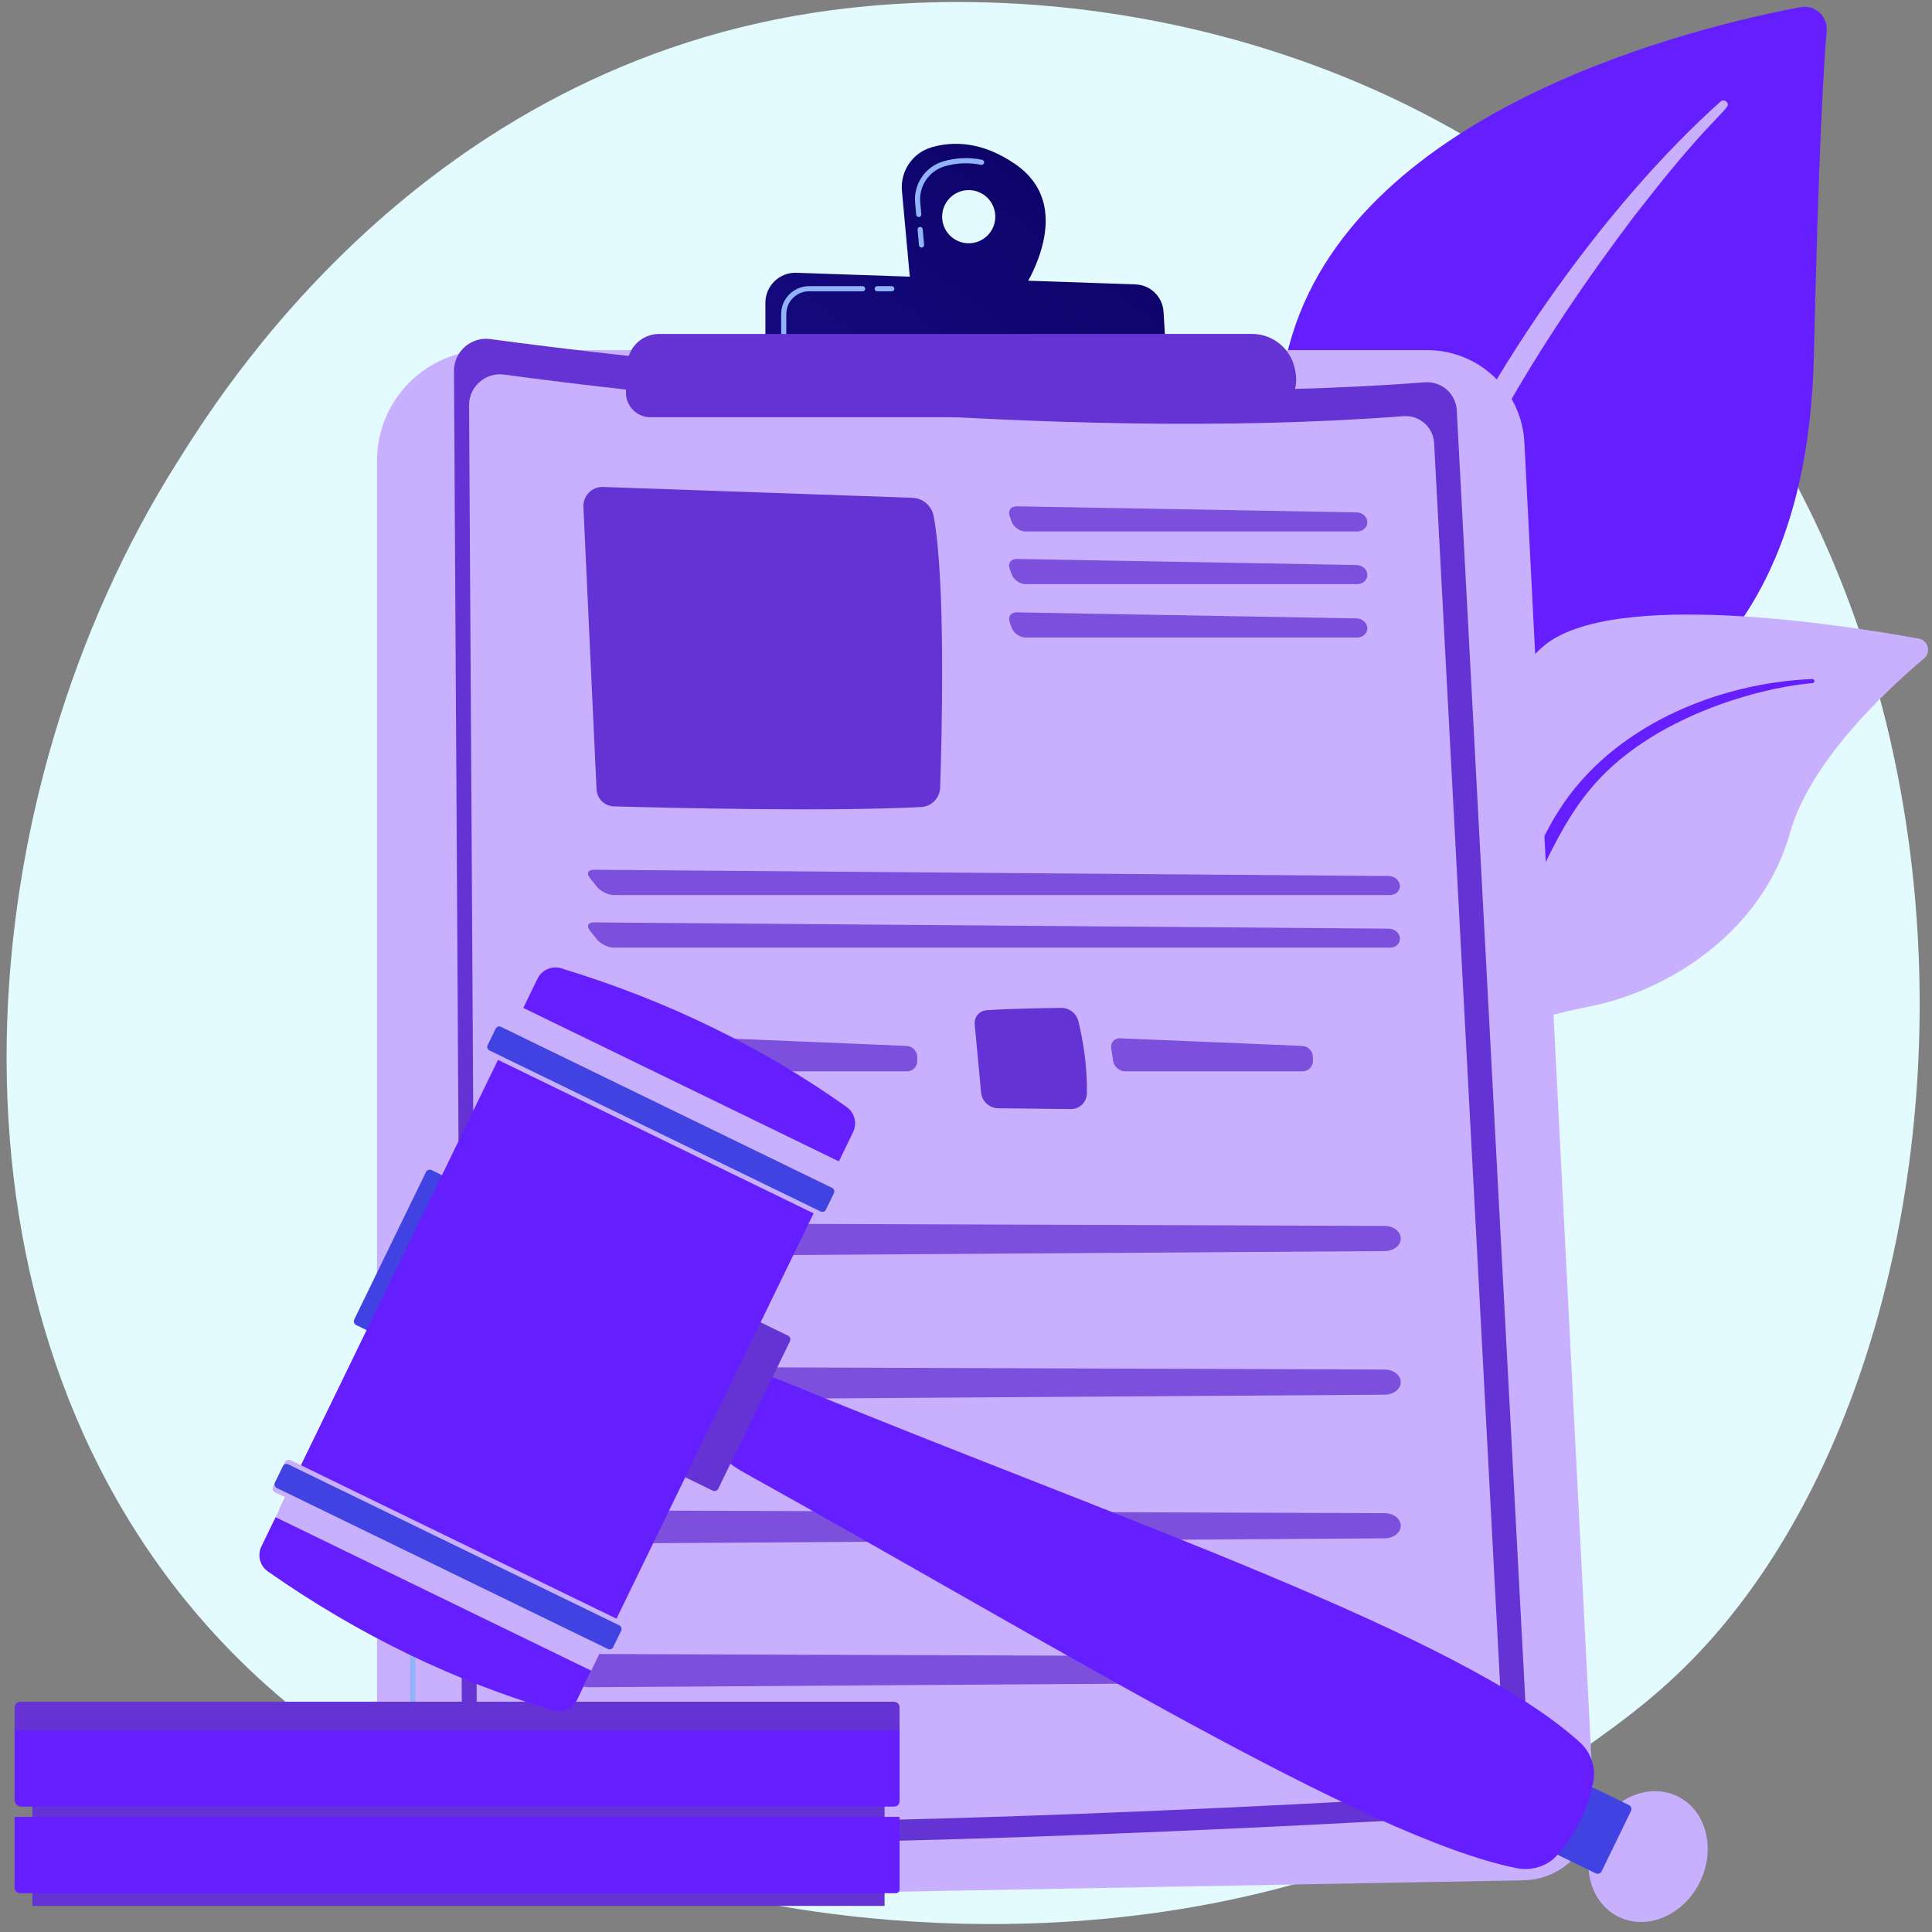 <svg xmlns="http://www.w3.org/2000/svg" width="208" height="208" viewBox="0 0 208 208" fill="none"><rect x="0" y="0" width="208" height="208" fill="#808080" stroke="none"/><path d="M182.798 178.036C178.569 182.489 174.567 185.36 171.406 187.628C134.241 214.295 90.265 206.522 80.919 204.623C67.118 201.82 40.44 196.402 21.153 173.72C-8.027 139.405 -3.484 85.342 19.151 49.655C23.291 43.127 45.16 6.896 89.609 1.085C116.51 -2.431 147.867 4.661 170.575 23.686C218.241 63.62 214.848 144.296 182.798 178.036Z" fill="#E3FBFF"></path><path d="M149.35 117.996C149.35 117.996 148.745 92.559 160.461 85.751C172.177 78.943 194.454 74.686 195.289 38.161C195.778 16.777 196.307 7.428 196.661 3.351C196.8 1.761 195.387 0.477 193.818 0.773C182.722 2.863 146.675 11.467 139.118 36.07C130.158 65.238 149.35 117.996 149.35 117.996Z" fill="#651FFF"></path><path d="M185.237 10.935C173.056 21.798 158.972 41.024 151.465 60.249C150.502 63.418 147.683 70.156 146.459 82.127C145.366 92.112 145.909 102.663 147.235 109.647C147.319 110.089 147.744 110.379 148.186 110.295C148.945 110.151 148.844 109.334 148.837 109.36C147.323 97.427 147.952 82.575 151.421 69.174C155.853 52.72 165.738 36.767 175.963 23.236L177.015 21.903C184.936 11.73 186.604 11.655 185.863 10.946C185.688 10.779 185.415 10.777 185.237 10.935Z" fill="#C9B0FF"></path><path d="M134.708 164.654C133.123 165.431 149.715 144.567 154.913 111.798C157.362 96.357 157.394 77.01 166.19 69.554C173.511 63.349 198.422 67.267 206.573 68.755C207.592 68.941 207.935 70.228 207.142 70.894C203.233 74.177 194.871 81.92 192.692 89.724C189.821 100.01 180.042 106.552 171.287 108.323C162.532 110.093 157.662 111.812 153.397 125.813C149.132 139.813 139.213 162.446 134.708 164.654Z" fill="#C9B0FF"></path><path d="M195.109 73.101C184.71 73.537 173.547 78.281 167.882 87.179L167.347 88.028C166.112 90.019 159.113 104.173 155.226 115.906C155.178 116.053 155.257 116.21 155.403 116.259C155.652 116.341 155.776 116.068 155.753 116.092C158.461 109.464 162.35 101.06 165.448 94.776C168.771 87.919 171.096 83.275 178.673 78.826C187.108 74.036 195.166 73.543 195.141 73.548C195.264 73.535 195.354 73.425 195.341 73.302C195.329 73.184 195.226 73.097 195.109 73.101Z" fill="#651FFF"></path><path d="M40.587 49.592C40.587 43.021 45.913 37.695 52.483 37.695H153.65C159.231 37.695 163.833 42.069 164.117 47.643L171.584 194.316C171.806 198.677 168.373 202.357 164.006 202.436L48.057 204.543C43.953 204.618 40.587 201.312 40.587 197.208V49.592Z" fill="#C9B0FF"></path><path d="M65.003 202.05H64.999L52.025 201.882C47.687 201.826 44.158 198.251 44.158 193.912V174.324C44.158 174.171 44.282 174.047 44.435 174.047C44.587 174.047 44.712 174.171 44.712 174.324V193.912C44.712 197.949 47.995 201.276 52.032 201.328L65.006 201.496C65.159 201.498 65.282 201.624 65.28 201.777C65.278 201.928 65.154 202.05 65.003 202.05Z" fill="#91B3FA"></path><path d="M44.435 168.533C44.282 168.533 44.158 168.409 44.158 168.256V165.084C44.158 164.931 44.282 164.807 44.435 164.807C44.587 164.807 44.712 164.931 44.712 165.084V168.256C44.712 168.409 44.587 168.533 44.435 168.533Z" fill="url(#paint0_linear_53_3699)"></path><path d="M48.875 39.953C48.863 37.851 50.711 36.224 52.794 36.506C66.609 38.38 114.116 44.174 153.394 41.159C155.186 41.021 156.74 42.379 156.836 44.173L164.666 191.499C164.773 193.519 163.23 195.246 161.211 195.366C144.691 196.343 76.659 200.122 52.392 197.581C50.915 197.426 49.794 196.183 49.785 194.698L48.875 39.953Z" fill="#6533D3"></path><path d="M50.502 43.645C50.49 41.622 52.27 40.056 54.274 40.328C67.569 42.131 113.287 47.707 151.086 44.806C152.81 44.673 154.306 45.979 154.398 47.706L161.933 189.484C162.036 191.428 160.552 193.091 158.608 193.206C142.711 194.146 77.24 197.783 53.887 195.337C52.466 195.189 51.387 193.992 51.378 192.563L50.502 43.645Z" fill="#C9B0FF"></path><path opacity="0.78" d="M62.81 54.576L64.222 84.971C64.269 85.982 65.085 86.786 66.097 86.815C71.727 86.974 89.268 87.401 99.172 86.885C100.293 86.826 101.179 85.92 101.216 84.799C101.405 79.099 101.818 62.507 100.519 55.572C100.309 54.451 99.347 53.63 98.207 53.59L64.934 52.427C63.734 52.385 62.754 53.376 62.81 54.576Z" fill="#490FC7"></path><g opacity="0.6"><path d="M146.109 57.222C146.731 57.222 147.227 56.763 147.21 56.202C147.194 55.641 146.672 55.173 146.05 55.162L109.454 54.51C108.832 54.499 108.492 54.97 108.699 55.557L108.91 56.155C109.116 56.742 109.795 57.222 110.417 57.222H146.109V57.222Z" fill="#490FC7"></path></g><g opacity="0.6"><path d="M109.454 60.176C108.832 60.165 108.493 60.636 108.699 61.223L108.91 61.821C109.117 62.408 109.795 62.888 110.417 62.888H146.109C146.731 62.888 147.227 62.429 147.21 61.868C147.194 61.308 146.672 60.84 146.05 60.829L109.454 60.176Z" fill="#490FC7"></path></g><g opacity="0.6"><path d="M109.454 65.925C108.832 65.914 108.493 66.385 108.699 66.972L108.91 67.57C109.117 68.157 109.795 68.637 110.417 68.637H146.109C146.731 68.637 147.227 68.178 147.21 67.617C147.194 67.056 146.672 66.588 146.05 66.577L109.454 65.925Z" fill="#490FC7"></path></g><g opacity="0.6"><path d="M149.653 96.361C150.275 96.361 150.754 95.902 150.717 95.341C150.68 94.781 150.141 94.318 149.518 94.313L63.931 93.638C63.309 93.633 63.117 94.028 63.505 94.514L64.271 95.476C64.658 95.963 65.484 96.361 66.106 96.361H149.653Z" fill="#490FC7"></path></g><g opacity="0.6"><path d="M63.931 99.305C63.309 99.3 63.117 99.694 63.505 100.181L64.271 101.143C64.658 101.629 65.484 102.028 66.106 102.028H149.653C150.275 102.028 150.754 101.569 150.717 101.008C150.68 100.447 150.141 99.984 149.518 99.979L63.931 99.305Z" fill="#490FC7"></path></g><path d="M63.599 108.766C65.655 108.609 69.503 108.536 71.622 108.506C72.52 108.493 73.307 109.102 73.518 109.974C73.927 111.669 74.49 114.613 74.42 117.731C74.398 118.665 73.633 119.411 72.699 119.401L64.881 119.317C63.919 119.306 63.121 118.571 63.032 117.614L62.344 110.259C62.273 109.498 62.838 108.825 63.599 108.766Z" fill="url(#paint1_linear_53_3699)"></path><g opacity="0.6"><path d="M78.003 111.784C77.382 111.758 76.949 112.24 77.041 112.855L77.247 114.223C77.339 114.838 77.924 115.342 78.546 115.342H97.642C98.264 115.342 98.767 114.833 98.759 114.211L98.754 113.782C98.746 113.159 98.231 112.629 97.609 112.603L78.003 111.784Z" fill="#490FC7"></path></g><path d="M106.192 108.766C108.247 108.609 112.096 108.536 114.215 108.506C115.112 108.493 115.9 109.102 116.11 109.974C116.519 111.669 117.083 114.613 117.012 117.731C116.991 118.665 116.226 119.411 115.292 119.401L107.474 119.317C106.512 119.306 105.714 118.571 105.624 117.614L104.937 110.259C104.866 109.498 105.43 108.825 106.192 108.766Z" fill="#6533D3"></path><g opacity="0.6"><path d="M120.596 111.784C119.974 111.758 119.541 112.24 119.634 112.855L119.839 114.223C119.931 114.838 120.516 115.342 121.138 115.342H140.234C140.856 115.342 141.359 114.833 141.351 114.211L141.346 113.782C141.338 113.159 140.823 112.629 140.202 112.603L120.596 111.784Z" fill="#490FC7"></path></g><g opacity="0.6"><path d="M61.203 133.928C61.471 134.72 62.394 135.269 63.445 135.262L149.084 134.693C150.053 134.687 150.828 134.064 150.807 133.309C150.786 132.575 150.019 131.987 149.077 131.984L63.436 131.68C61.924 131.674 60.818 132.788 61.203 133.928Z" fill="#490FC7"></path></g><g opacity="0.6"><path d="M61.203 149.39C61.471 150.182 62.394 150.731 63.445 150.724L149.084 150.155C150.053 150.149 150.828 149.526 150.807 148.771C150.786 148.037 150.019 147.45 149.077 147.446L63.436 147.142C61.924 147.136 60.818 148.251 61.203 149.39Z" fill="#490FC7"></path></g><g opacity="0.6"><path d="M61.203 164.852C61.471 165.644 62.394 166.193 63.445 166.186L149.084 165.617C150.053 165.611 150.828 164.988 150.807 164.233C150.786 163.499 150.019 162.912 149.077 162.908L63.436 162.604C61.924 162.598 60.818 163.713 61.203 164.852Z" fill="#490FC7"></path></g><g opacity="0.6"><path d="M61.203 180.314C61.471 181.106 62.394 181.656 63.445 181.649L149.084 181.079C150.053 181.073 150.828 180.45 150.807 179.695C150.786 178.961 150.019 178.374 149.077 178.37L63.436 178.066C61.924 178.061 60.818 179.175 61.203 180.314Z" fill="#490FC7"></path></g><path d="M109.341 17.697C105.687 15.155 102.509 15.206 100.272 15.865C98.232 16.468 96.909 18.437 97.104 20.556L98.068 31.085L109.547 32.103C109.547 32.103 116.508 22.683 109.341 17.697ZM104.293 26.191C102.712 26.191 101.431 24.91 101.431 23.329C101.431 21.748 102.712 20.467 104.293 20.467C105.874 20.467 107.155 21.748 107.155 23.329C107.155 24.91 105.874 26.191 104.293 26.191Z" fill="url(#paint2_linear_53_3699)"></path><path d="M99.215 26.656C99.073 26.656 98.952 26.548 98.939 26.404L98.786 24.727C98.772 24.575 98.884 24.44 99.036 24.426C99.192 24.411 99.323 24.524 99.337 24.677L99.491 26.354C99.505 26.506 99.393 26.64 99.24 26.654C99.232 26.655 99.223 26.656 99.215 26.656ZM98.914 23.37C98.772 23.37 98.651 23.262 98.638 23.118L98.522 21.845C98.337 19.827 99.606 17.948 101.541 17.377C102.911 16.972 104.323 16.914 105.736 17.204C105.886 17.235 105.982 17.381 105.952 17.531C105.921 17.681 105.776 17.777 105.625 17.747C104.301 17.476 102.98 17.53 101.698 17.908C100.016 18.404 98.912 20.039 99.073 21.794L99.19 23.067C99.204 23.22 99.091 23.355 98.939 23.369C98.931 23.369 98.922 23.37 98.914 23.37Z" fill="#91B3FA"></path><path d="M82.402 37.889V32.596C82.402 30.768 83.917 29.305 85.743 29.367L122.24 30.618C123.859 30.673 125.171 31.952 125.268 33.569L125.573 38.656L82.402 37.889Z" fill="url(#paint3_linear_53_3699)"></path><path d="M96.011 31.362H94.441C94.288 31.362 94.164 31.238 94.164 31.085C94.164 30.932 94.288 30.808 94.441 30.808H96.011C96.164 30.808 96.288 30.932 96.288 31.085C96.288 31.238 96.164 31.362 96.011 31.362Z" fill="#91B3FA"></path><path d="M84.377 36.227C84.225 36.227 84.1 36.103 84.1 35.95V33.808C84.1 32.154 85.447 30.808 87.101 30.808H92.872C93.025 30.808 93.148 30.932 93.148 31.085C93.148 31.238 93.025 31.362 92.872 31.362H87.101C85.752 31.362 84.654 32.459 84.654 33.808V35.95C84.654 36.103 84.531 36.227 84.377 36.227Z" fill="#91B3FA"></path><path d="M67.531 39.226C67.619 37.393 69.131 35.952 70.966 35.952L134.788 35.95C137.082 35.95 139.044 37.601 139.436 39.862L139.49 40.175C139.919 42.651 138.012 44.917 135.498 44.917H70.021C68.517 44.917 67.318 43.659 67.39 42.156L67.531 39.226Z" fill="#6533D3"></path><path d="M95.234 183.807H3.484V205.19H95.234V183.807Z" fill="#6533D3"></path><path d="M96.462 203.821H2.156C1.834 203.821 1.574 203.561 1.574 203.24V195.61H96.85V203.433C96.85 203.648 96.676 203.821 96.462 203.821Z" fill="#651FFF"></path><path d="M96.274 194.498H2.293C1.896 194.498 1.574 194.176 1.574 193.779V186.287H96.85V193.922C96.85 194.24 96.592 194.498 96.274 194.498Z" fill="#651FFF"></path><path d="M96.85 186.287H1.574V183.802C1.574 183.474 1.84 183.208 2.168 183.208H96.249C96.581 183.208 96.85 183.478 96.85 183.81V186.287Z" fill="#6533D3"></path><path d="M180.59 193.386C183.677 194.887 184.766 199.012 183.022 202.598C181.278 206.185 177.362 207.875 174.274 206.374C171.187 204.873 170.098 200.749 171.842 197.162C173.587 193.575 177.503 191.885 180.59 193.386Z" fill="#C9B0FF"></path><path d="M175.594 194.967L172.432 201.468C172.319 201.702 172.037 201.799 171.804 201.685L167.847 199.761C167.614 199.648 167.517 199.367 167.63 199.133L170.792 192.632C170.905 192.398 171.187 192.301 171.42 192.414L175.377 194.338C175.61 194.452 175.708 194.733 175.594 194.967Z" fill="url(#paint4_linear_53_3699)"></path><path d="M171.541 191.83C170.974 194.741 169.681 197.341 167.716 199.653C166.655 200.902 164.951 201.462 163.257 201.121C147.061 197.869 113.117 176.89 80.153 158.563C77.968 157.348 76.458 155.97 77.488 153.853L79.761 149.178C80.784 147.074 83.233 148.259 85.531 149.203C120.4 163.528 157.383 176.016 170.079 187.57C171.298 188.679 171.84 190.294 171.541 191.83Z" fill="#651FFF"></path><path d="M85.049 144.4L77.33 160.272C77.221 160.496 76.951 160.589 76.727 160.48L72.656 158.5C72.432 158.391 72.338 158.121 72.447 157.897L80.165 142.025C80.275 141.801 80.545 141.708 80.769 141.817L84.84 143.797C85.064 143.906 85.157 144.176 85.049 144.4Z" fill="#6533D3"></path><path d="M50.742 128.556L43.024 144.427C42.915 144.652 42.645 144.745 42.42 144.636L38.349 142.656C38.125 142.547 38.032 142.277 38.141 142.053L45.859 126.181C45.968 125.957 46.238 125.864 46.462 125.973L50.533 127.953C50.757 128.062 50.851 128.332 50.742 128.556Z" fill="url(#paint5_linear_53_3699)"></path><path d="M88.435 128.9L64.047 179.051L30.07 162.529L54.458 112.377L88.435 128.9Z" fill="#651FFF"></path><path d="M65.334 176.406L62.266 182.713L28.29 166.191L31.357 159.884L65.334 176.406Z" fill="#C9B0FF"></path><path d="M63.652 179.865L62.127 183C61.661 183.958 60.57 184.439 59.548 184.135C48.956 180.99 38.706 176.088 28.843 169.187C27.979 168.582 27.683 167.438 28.144 166.49L29.675 163.343L63.652 179.865Z" fill="#651FFF"></path><path d="M67.082 175.138L65.811 177.751C65.698 177.985 65.417 178.082 65.183 177.968L29.61 160.67C29.377 160.556 29.279 160.275 29.393 160.042L30.664 157.428C30.777 157.195 31.059 157.098 31.292 157.211L66.865 174.51C67.099 174.623 67.196 174.905 67.082 175.138Z" fill="#C9B0FF"></path><path d="M66.879 175.556L66.015 177.333C65.912 177.545 65.657 177.633 65.446 177.53L29.793 160.193C29.582 160.09 29.494 159.835 29.596 159.624L30.461 157.846C30.563 157.635 30.818 157.547 31.03 157.65L66.682 174.987C66.894 175.09 66.982 175.344 66.879 175.556Z" fill="url(#paint6_linear_53_3699)"></path><path d="M88.633 128.493L91.7 122.186L57.723 105.663L54.656 111.97L88.633 128.493Z" fill="#C9B0FF"></path><path d="M90.315 125.034L91.839 121.9C92.305 120.941 92.009 119.786 91.14 119.169C82.125 112.781 71.94 107.745 60.421 104.249C59.412 103.943 58.33 104.416 57.869 105.364L56.338 108.512L90.315 125.034Z" fill="#651FFF"></path><path d="M88.715 130.652L89.986 128.038C90.1 127.805 90.002 127.524 89.769 127.41L54.196 110.112C53.962 109.998 53.681 110.095 53.568 110.329L52.297 112.942C52.183 113.176 52.28 113.457 52.514 113.57L88.087 130.869C88.32 130.982 88.602 130.885 88.715 130.652Z" fill="#C9B0FF"></path><path d="M88.918 130.234L89.783 128.456C89.885 128.245 89.797 127.99 89.586 127.887L53.933 110.55C53.722 110.447 53.467 110.535 53.364 110.747L52.5 112.524C52.397 112.736 52.485 112.99 52.697 113.093L88.349 130.43C88.561 130.533 88.816 130.445 88.918 130.234Z" fill="url(#paint7_linear_53_3699)"></path><defs><linearGradient id="paint0_linear_53_3699" x1="27.163" y1="155.697" x2="132.615" y2="222.69" gradientUnits="userSpaceOnUse"><stop stop-color="#A737D5"></stop><stop offset="1" stop-color="#EF497A"></stop></linearGradient><linearGradient id="paint1_linear_53_3699" x1="51.495" y1="100.491" x2="148.884" y2="178.34" gradientUnits="userSpaceOnUse"><stop stop-color="#A737D5"></stop><stop offset="1" stop-color="#EF497A"></stop></linearGradient><linearGradient id="paint2_linear_53_3699" x1="120.628" y1="2.596" x2="74.095" y2="63.809" gradientUnits="userSpaceOnUse"><stop stop-color="#09005D"></stop><stop offset="1" stop-color="#1A0F91"></stop></linearGradient><linearGradient id="paint3_linear_53_3699" x1="125.732" y1="6.477" x2="79.199" y2="67.69" gradientUnits="userSpaceOnUse"><stop stop-color="#09005D"></stop><stop offset="1" stop-color="#1A0F91"></stop></linearGradient><linearGradient id="paint4_linear_53_3699" x1="130.564" y1="171.347" x2="158.289" y2="188.708" gradientUnits="userSpaceOnUse"><stop stop-color="#4F52FF"></stop><stop offset="1" stop-color="#4042E2"></stop></linearGradient><linearGradient id="paint5_linear_53_3699" x1="114.11" y1="163.93" x2="46.23" y2="136.039" gradientUnits="userSpaceOnUse"><stop stop-color="#4F52FF"></stop><stop offset="1" stop-color="#4042E2"></stop></linearGradient><linearGradient id="paint6_linear_53_3699" x1="30.654" y1="217.594" x2="47.114" y2="170.784" gradientUnits="userSpaceOnUse"><stop stop-color="#4F52FF"></stop><stop offset="1" stop-color="#4042E2"></stop></linearGradient><linearGradient id="paint7_linear_53_3699" x1="106.392" y1="70.585" x2="83.434" y2="103.088" gradientUnits="userSpaceOnUse"><stop stop-color="#4F52FF"></stop><stop offset="1" stop-color="#4042E2"></stop></linearGradient></defs></svg>